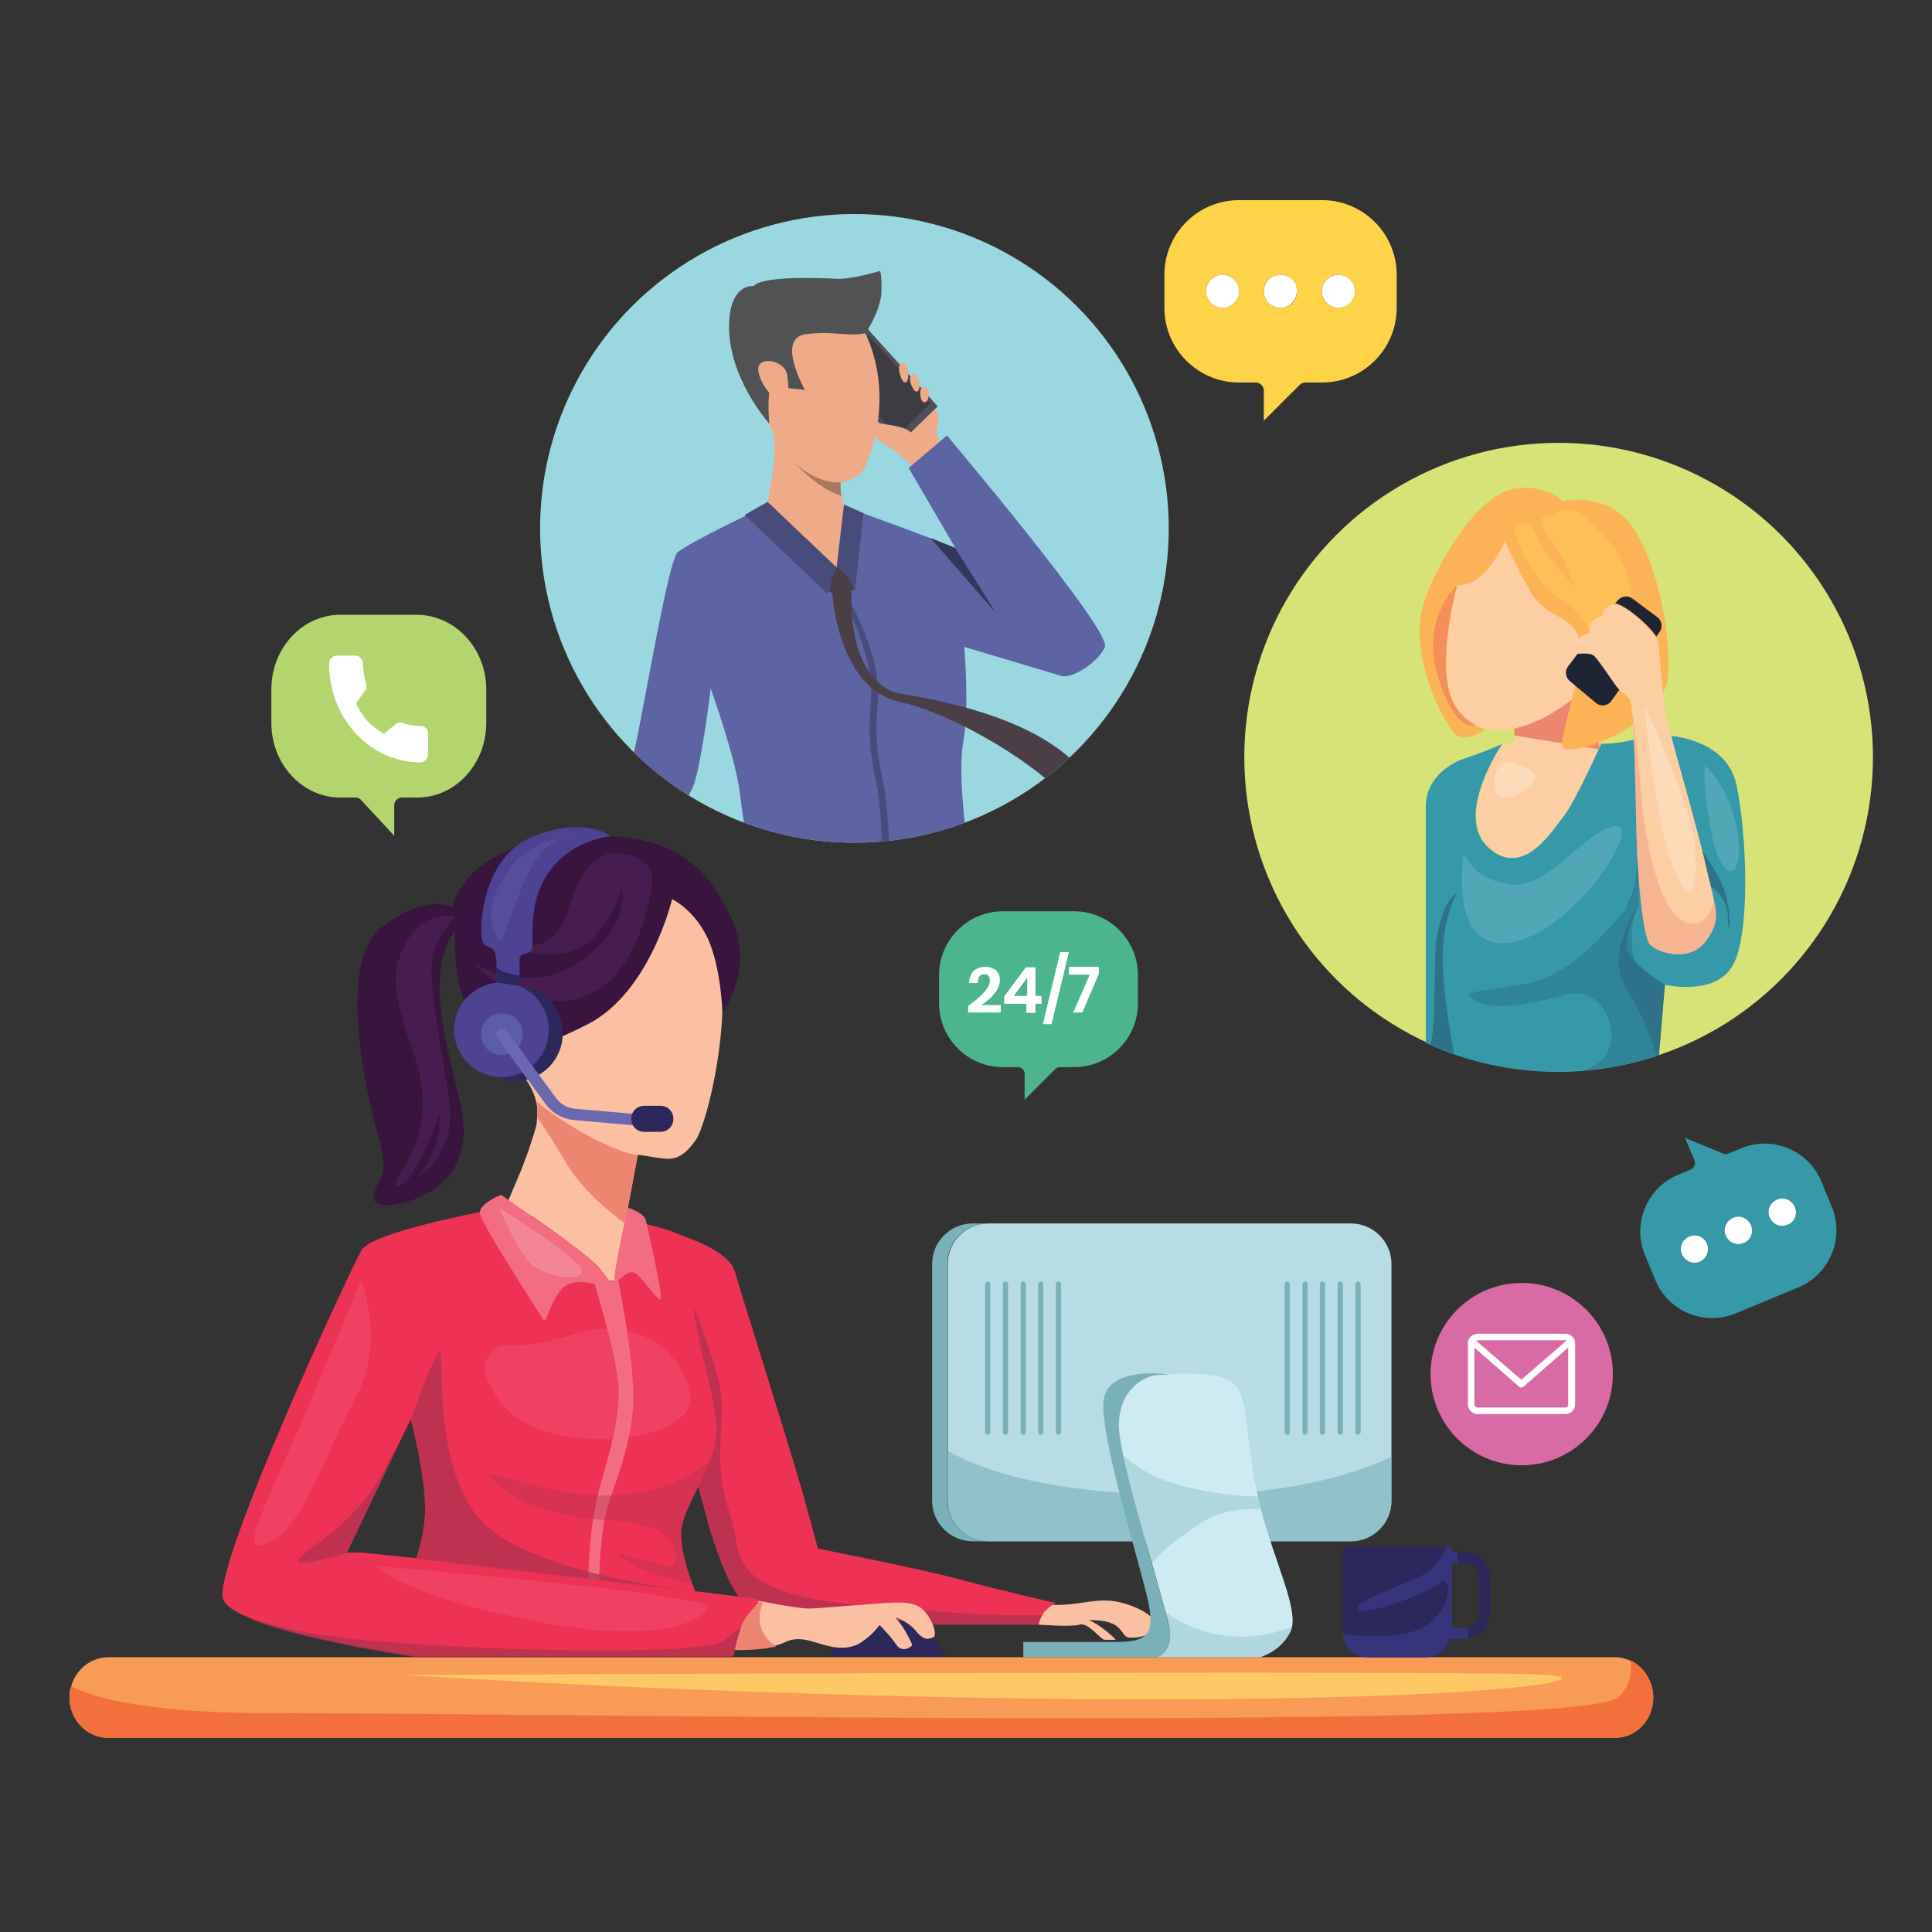 <svg xmlns="http://www.w3.org/2000/svg" xmlns:xlink="http://www.w3.org/1999/xlink" width="445" height="445" xmlns:v="https://vecta.io/nano"><rect width="100%" height="100%" fill="#333333" stroke="none"/><style><![CDATA[.AB{enable-background:new}.AC{fill:#fff}.AD{fill:#ab324f}.AE{fill:#2c285b}.AF{fill:#f26d7f}.AG{fill:#ed8671}.AH{fill:#efaa87}.AI{opacity:.71}.AJ{fill:#fbbfa1}.AK{fill:#78b1ba}]]></style><circle cx="359" cy="174.4" r="72.4" fill="#d8e377"/><path d="M399.1 222.4c-4.1 7.2-15.7 4.4-15.7 4.4l-.5 5.8-.9 10.5c-7.2 2.4-15 3.8-23.1 3.8-10.9 0-21.3-2.4-30.5-6.7v-54.7c.2-6.4 5.6-9.8 9.5-11 3.7-1.2 7.8-3 8.1-3.1 0 .1-.1.2-.3.4-1.7 2.7-10.1 16.6-3 23.3 7.9 7.5 14.7-3.9 17.2-7 2.5-3 8.5-16.3 8.7-16.8h0s4.6.2 9.1-1.4c4.5-1.5 19.9-.6 22.3 11 2.4 11.7 3.2 34.3-.9 41.5z" fill="#3599aa"/><g fill="#2d7288"><path d="M387 188.9s8.6 10.9 10.3 16.6.9 9.7.7 7.5c-.1-2.2.8-5.7-5.3-9.9-6.1-4.1-5.7-14.2-5.7-14.2z"/><path d="M383 232.6l-.9 10.5c-5.5 1.8-11.2 3-17.2 3.5 2.1-.9 3.9-2 4.8-3.3 4-5.6-.7-16.5-9-14.2s-17.5 3.8-20.9 1.4c-3.4-2.3-1.3-1.7 11.5-3.9 12.8-2.1 22.9-17.9 22.9-16.6 0 0 .3-1.3 1.8-4.5 1.3-2.9 1.4-14.7 1.4-17.6v20.5s-4 7.5.8 17.8c1.1 2.6 2.8 4.6 4.8 6.4z" opacity=".52" class="AB"/></g><path d="M368.4 171.2c.2.1.4.1.4.1h0c-.2.5-6.2 13.8-8.7 16.8-2.5 3.1-9.3 14.5-17.2 7-7.1-6.8 1.2-20.6 3-23.3 1.8-.9 3-.7 3-.7v-3.3s-3.1.9-6.6 0h0c-2.6-.7-5.3-2.2-7.3-5.8-4.1-7.5-.2-23.6.7-27.3.1-.5.2-.8.2-.8s2.5-6 6-9.9 10.5-8.5 22.3 2.5c7.6 7.1 6 19.9 3.8 29.2-1.2 5.2-2.6 9.3-2.7 10.7-.2 2.9 1.9 4.2 2.9 4.6 0 .1.1.1.2.2z" fill="#fdcea2"/><path d="M368.4 172.6h0l-19.6-3.2v-1.6s4.4-.7 10.2-4.5 8.9-7.6 8.9-7.6c-1.2 5.2-2.6 9.3-2.7 10.7-.2 2.9 1.9 4.2 2.9 4.6.1 0 .2.1.2.1l.1 1.5z" class="AG"/><path d="M384.2 155.6c-.5 7.1-9.2 12.9-16.1 15.5-4.5 1.7-8.2 2.1-8.3.6-.2-3.7 5.6-19.1 3.8-24.8s-7.4-4-11.3-11-5.6-11.2-5.6-11.2-1.9 4.3-5 7.4-6.1 2.7-6.1 2.7c-1 3.7-4.8 19.8-.7 27.3 1.4 2.5 3.1 4 5 5 .8.4 1.6.7 2.3.9-.3.2-4 2.7-6.4 1.5-2.5-1.2-12.6-19.4-7.3-32.3 5.2-13 13.9-24.2 21.1-24.8s10.3 3.1 10.3 3.1 8.9-2.3 14.9 4.4c5.9 6.5 10.2 23.9 9.4 35.7z" fill="#fcb355"/><path d="M348.8 121.9s2.6 11.3 11.9 17.1 6.2 17.8 6.2 17.8 9-.1 9.4-10.2c.4-10.2-1.4-17.3-6.6-22.9s-7.7-7.5-10.7-5.8-4.8 0-3.4 3.9c1.5 3.9 3.3 3.5 5.1 8.3l1.8 4.8s-5.6-5.8-7.7-9.9-2.4-4.6-3.4-4.6-2.6 1.5-2.6 1.5z" opacity=".54" fill="#ffca57" class="AB"/><path d="M383.5 226.8l-1.4 16.3c-.2.1-.4.1-.6.2-.8-3-2.9-9.3-6.9-15.5-5.3-8.3 3-19.6 3.4-20.3-.3.5-4.9 8.4-2.7 12.2 2.4 3.8 8.2 7.1 8.2 7.1zm-51.1-2.7c.4 6.3 1.5 13.3 2.5 18.6-1.8-.6-3.6-1.4-5.4-2.1.4-1.8.7-4 .8-6.8.4-18 0-15.7 1.4-21.3 1.3-5.4 3.8-6.8 4-7-.3.4-4.1 6.9-3.3 18.6z" fill="#2d7288"/><path d="M372.5 158c.2.3.4.5.6.7l-2 2.8c-.8 1.1-2.4 1.3-3.4.5l-6.2-5.2c-.9-.8-1.1-2.2-.4-3.2l2.4-3.2c1.1-.1 2.9-.2 3.6.4 1.3 1 4.2 5.5 5.4 7.2zm9.8-12.5l-.8 1.1c-1.9-2.9-7.5-7.5-9.5-7.6l.1-.1.6-.7c.8-.9 2.2-1.1 3.2-.4l5.9 4.4c1 .8 1.2 2.2.5 3.3z" fill="#1e2433"/><path d="M392.9 216.8c-4 5.3-11.9 2.4-13.1.4s-2.6-13.1-2.9-26c-.2-10.5-.5-22.7-1-27.6h0c-.1-1.1-.2-1.8-.3-2.1h0c-.5-1.1-1.5-1.5-2.6-2.6-.2-.2-.4-.5-.6-.7-1.3-1.7-4.2-6.2-5.3-7.2-.8-.6-2.5-.5-3.6-.4l-1.1.2s-.9-2.5 1.1-3.8c2-1.2 2.7-1.2 2.7-1.2s-.4-2.1.8-3 1.9-.7 1.9-.7.6-3 3-2.9c2.1.1 7.7 4.7 9.5 7.6.4.6.6 1.1.6 1.5.2 2.5 1.1 11.9 1.5 15.2s7.1 25.7 9.3 35.4c.8 3.6 1.6 6.4 2 8.6.9 3.5.6 5.9-1.9 9.3z" fill="#fdcea2"/><path d="M392.9 216.8c-4 5.3-11.9 2.4-13.1.4s-2.6-13.1-2.9-26c-.2-10.5-.5-22.7-1-27.6.5 3.8 1.6 11.8 2.1 19.2.8 10.2 4 27.2 10.1 29.6 4.3 1.7 6.1-2.5 6.8-5.1.8 3.7.5 6.1-2 9.5z" opacity=".36" class="AB AG"/><path d="M378.8 162.6s2.5 27.9 6.9 37.9c4.4 10.1 5.4 2.7 4.6-6.4s-11.5-31.5-11.5-31.5zm-31.3 12.9s7 1.7 6 3.9-7.9 7.4-9.1 2.1c-1.2-5.2 3.1-6 3.1-6z" opacity=".25" class="AC AB"/><path d="M339.8 167c-.3.1-4.7 1.7-8.6-11.2-4.1-13.3 4.4-21 4.4-21-1 3.7-4.8 19.8-.7 27.3 1.3 2.4 3.1 3.9 4.9 4.9z" fill="#f68e59"/><path d="M337.2 196.4s-3.9 22.8 10.6 20.7 30.9-27.5 24.2-26.8-15.3 14.7-24.2 13.4c-8.9-1.2-10.6-7.3-10.6-7.3zm55.5-20.1s-.7 4.6 1.6 16c2.3 11.3 7.4 10.9 6 0-1.5-10.9-7.6-16-7.6-16z" opacity=".14" class="AC AB"/><circle cx="196.8" cy="121.7" r="72.4" fill="#9ad8e1"/><defs><circle id="A" cx="196.8" cy="121.7" r="72.4"/><path id="B" d="M296.5 330.5a.65.65 0 0 1-.6-.6v-34.1a.65.65 0 0 1 .6-.6.65.65 0 0 1 .6.6v34.1a.65.65 0 0 1-.6.6z"/><path id="C" d="M300.6 330.5a.65.65 0 0 1-.6-.6v-34.1a.65.65 0 0 1 .6-.6.65.65 0 0 1 .6.6v34.1c-.1.3-.3.6-.6.6z"/><path id="D" d="M304.6 330.5a.65.65 0 0 1-.6-.6v-34.1a.65.65 0 0 1 .6-.6.65.65 0 0 1 .6.6v34.1c0 .3-.2.6-.6.6z"/></defs><clipPath id="E"><use xlink:href="#A"/></clipPath><g clip-path="url(#E)"><path d="M207.4 102L189 84.7l10.5-9.3L216 93.6z" fill="#524e58"/><path d="M206.9 100.2L191 85.3l9-8.1 14.3 15.7z" fill="#3e3c43"/><g class="AH"><path d="M217.8 102.3s-2.8-.7-1.9-4c.8-3.3-.5-4.1-.5-4.1l-9.6 9.3s4.7 4.5 6.1 4.7c1.4.3 7.3-4.1 5.9-5.9z"/><path d="M205.7 103.6l-6.4-4.3-4.2-4.5c-1.1-1.5 3.2-1.1 4.4.4s2.4 2 3.2 2.3c.9.3 6.1.6 7.1 2.2 1.1 1.5-4.1 3.9-4.1 3.9zm7.9-11.3s-.7.9-1.3-.1c-.6-1.1-.5-3.5.9-2.9 1.4.5.4 3 .4 3zm-1.8-3.3s-.2 1.8-1.1 1-1.8-3.8-.2-3.8c1.4.1 1.3 2.8 1.3 2.8zm-2.6-2.6s0 2.2-1 1.6c-.8-.5-1.9-4.4-.3-4.3 1.5 0 1.3 2.7 1.3 2.7zm-82.3 126.9s-3.4 2.4-5.5 2-4.9-.1-5.8.1c-1.2.2-5.3-.4-4.9 1 .5 1.5 6.8 1.4 8.1 1.6 1.4.2-2.8 3.8-3 5.1-.1 1.3 7.6 8.2 10.1 5.3 2.5-2.8 3-7.6 3.6-8s1.9-2 1.9-2l-4.5-5.1z"/><path d="M116.3 222.2s-7.1 9.2-6.9 10.2c.1 1 .7 1.4 1.4.6s7.1-8.6 7.1-8.6-6.2 12.4-6.3 13.2c-.1.5 1.1 1.3 1.5.9s7.4-12.3 7.4-12.3-5.8 11.6-5.6 12.3c.1.7 1.4 1.2 1.8.4.5-.8 6.6-11.2 6.6-11.2s-3.6 8.7-3.1 9.4c.3.4 1.3 1.1 2.1-1.2.9-2.3 3.5-7.4 3.5-7.4l-9.5-6.3z"/></g><path d="M121.8 214.4s7.1 5.6 9.9 4.9c2.3-.6 18.7-22.7 25.4-33.5 1.4-2.2 2.3-4 2.7-5 1.9-5.6 3.9-22.2 3.9-22.2s6 16.7 6.8 24.7c.4 3.6 1.2 8.5 2 12.8 7.8 3.6 16.4 5.6 25.5 5.6 8.9 0 17.4-1.9 25-5.4-.9-7.2-2.3-18.9-1.1-25.6 1.4-8 .2-21.7.2-21.7l22.4 6.7c2.3.7 8.4-3 10-6.7s-36.4-48.7-36.4-48.7l-8.8 7.5 10.8 18.5c-1.2-.8-25.2-9.5-25.2-9.5l-18.3-.1c-1.3.2-18.1 8.4-20.5 10.5-2.2 1.8-7.8 36.2-9.9 45.2-.2 1-.4 1.7-.6 2-1.4 2.7-23.8 40-23.8 40z" fill="#5d64a2"/><path d="M176.5 116.6c.5 2.1 16.2 14.1 16.2 14.1s3.6-13.4 2.1-14c-.6-.2-.9-1.3-1-2.5-.2-1.1-.2-2.4-.2-3.2v-.8s-2.1-1.9-4.8-4.1c-4.7-3.9-11-8.9-10.9-6.8 0 .1 0 .3.1.4 1.5 4.8-1.5 16.9-1.5 16.9z" class="AH"/><g fill="#474c7b"><path d="M194.4 116.2l4.5 2-2 18-4.2-5.5z"/><path d="M176.8 115.6l15.9 15.1-2.1 6.1-19.1-18.2zm23.8 45.8c-.6 7-.4 11.4 1.3 19.3 1.1 5.1 1.2 13.5 1.3 16.7 0 1.6.1 3 .1 4.2.6 0 1.1-.1 1.7-.2 0-1.1-.1-2.4-.1-3.9-.1-3.3-.4-12.2-1.5-17.5-1.7-7.9-1.8-11.6-1.2-18.4 1-11.4-7.8-25.5-7.9-25.7l-1.1.3c0 .1 8.4 13.9 7.4 25.2z"/></g><path d="M191.7 136.6s1.2 21.8 15.3 25 32.9 15.4 38.4 22.2l6.7 8.9v-9.9s-2.8-16.3-44.5-23c0 0-12-.7-11.5-23.6-.1 0-4.5-.5-4.4.4z" fill="#4b3f47"/><path d="M180.9 104.3h0s.7.9 1.8 2c2.3 2.5 6.6 6.5 11.1 7.9-.2-1.1-.2-2.4-.2-3.2.5 0 .9-.1 1.3-.3-1.4-2-3.3-4.1-3.3-4.1l-2.8-.6-7.9-1.7z" fill="#a87861"/><path d="M178 99.3l2.9 5.1h0c.2.5.9 1.2 1.8 2 2.4 2.2 6.9 5.1 11 4.7.5 0 .9-.1 1.3-.3 1.6-.5 3.5-1.4 4.4-3.6 7.2-17.3-.1-30.4-.1-30.4s-23.8-4.7-26.8 2.6c-2.1 5 2.3 14.1 5.5 19.9z" class="AH"/><path d="M199.4 76.7s3.3-4.9 3.6-9.1c.2-4.1-.3-5.2-.3-5.2s-6.8 2.1-10.3 1.8c-3.5-.2-17-.7-18.8 1.7 0 0-4.9-.7-5.6 7.4-1.1 12.9 9.2 24.3 9.2 24.3s-.8-8.2.9-9.4 3.5 1.2 3.5 1.2l3.8.4s-6.7-11.8.1-12.8c6.8-.9 10 .7 13.9-.3z" fill="#515254"/><path d="M181.3 86.3c-.6-3.6-7.4-4.5-6.6-.7.7 3.8 4.3 7.2 5.8 7 1.4-.3 1.2-3.6.8-6.3z" class="AH"/><path d="M196.6 135.8s-2.7 2.3-5.7.4c0 0 1.2-5.3 1.9-5.5.6-.2 4.1 4.1 3.8 5.1z" fill="#4b3f47"/><path d="M214.3 123.9l15.1 17.3-9.4-15z" fill="#33385a"/></g><path d="M304.5 46.1h-19.1c-9.5 0-17.2 7.7-17.2 17.2v7.6c0 9.5 7.7 17.2 17.2 17.2h3.8c1.1 0 1.9.9 1.9 1.9v6.9l8.2-8.2c.4-.4.8-.6 1.4-.6h3.8c9.5 0 17.2-7.7 17.2-17.2v-7.6c0-9.5-7.7-17.2-17.2-17.2zm-22.9 24.8a3.8 3.8 0 0 1 0-7.6 3.8 3.8 0 0 1 0 7.6zm13.3 0a3.8 3.8 0 0 1 0-7.6 3.8 3.8 0 0 1 3.8 3.8c.1 2.1-1.6 3.8-3.8 3.8zm13.4 0a3.8 3.8 0 0 1 0-7.6 3.8 3.8 0 1 1 0 7.6z" fill="#ffd348"/><path d="M294.9 63.3a3.8 3.8 0 1 0 3.8 3.8c.1-2.1-1.6-3.8-3.8-3.8zm13.4 0a3.8 3.8 0 0 0 0 7.6 3.8 3.8 0 1 0 0-7.6zm-26.7 0a3.8 3.8 0 0 0 0 7.6 3.8 3.8 0 0 0 0-7.6z" class="AC"/><path d="M262.1 224.6v6.5c0 8.1-6.6 14.7-14.7 14.7h-3.3c-.4 0-.8.2-1.1.5l-7 7v-5.9a1.58 1.58 0 0 0-1.6-1.6H231c-8.1 0-14.7-6.6-14.7-14.7v-6.5c0-8.1 6.6-14.7 14.7-14.7h16.4c8.1 0 14.7 6.6 14.7 14.7z" fill="#4cb58d"/><path d="M228 225.9c0-.5-.1-.8-.3-1.1s-.6-.4-1-.4c-1 0-1.5.7-1.5 2h-2c.1-1.2.4-2.2 1.1-2.8s1.6-.9 2.6-.9c1.1 0 1.9.3 2.5.8.6.6.9 1.3.9 2.2a4.56 4.56 0 0 1-.6 2.2c-.4.7-1 1.4-1.6 2-.7.6-1.3 1.1-2.1 1.6h4.5v1.7H223v-1.5c3.3-2.4 5-4.3 5-5.8zm3.3 5.3v-1.7l5-6.7h2.2v6.6h1.4v1.8h-1.4v2.1h-2.1v-2.1h-5.1 0zm5.3-6l-3.1 4.2h3.1v-4.2zm9.6-5.9l-4 16.6h-2l4-16.6h2zm6.9 5l-3.8 8.9h-2.1l3.8-8.7h-4.8v-1.8h6.9v1.6h0z" class="AC"/><path d="M112 158.8v7.7c0 9.5-7.1 17.2-15.9 17.2h-3.5c-1 0-1.8.8-1.8 1.9v6.9l-7.6-8.2c-.3-.4-.8-.6-1.3-.6h-3.5c-8.8 0-15.9-7.7-15.9-17.2v-7.7c0-9.5 7.1-17.2 15.9-17.2h17.7c8.8.1 15.9 7.8 15.9 17.2z" fill="#b2d56d"/><path d="M96.9 167.2c-1.4 0-2.8-.2-4.1-.7-.6-.2-1.4-.1-1.8.4l-2.6 2.1c-3-1.7-4.9-3.8-6.4-7l1.9-2.7c.5-.5.6-1.3.4-2-.4-1.4-.7-2.9-.7-4.4 0-1.1-.8-1.9-1.8-1.9h-4.2c-1 0-1.8.9-1.8 1.9 0 12.5 9.4 22.7 21 22.7 1 0 1.8-.9 1.8-1.9v-4.5c.1-1.2-.7-2-1.7-2z" class="AC"/><path d="M421.9 277.9l-2.4-5.8c-3-7.2-11.3-10.6-18.5-7.6l-2.9 1.2c-.4.2-.8.2-1.2 0l-8.8-3.6 2.2 5.2c.3.8 0 1.7-.9 2.1l-2.9 1.2c-7.2 3-10.6 11.3-7.6 18.5l2.4 5.8c3 7.2 11.3 10.6 18.5 7.6l14.5-6c7.2-3.1 10.6-11.4 7.6-18.6zm-28.7 8.6c.7 1.6-.1 3.4-1.7 4.1s-3.4-.1-4.1-1.7.1-3.4 1.7-4.1 3.4.1 4.1 1.7zm10.1-4.3c.7 1.6-.1 3.4-1.7 4.1s-3.4-.1-4.1-1.7.1-3.4 1.7-4.1c1.6-.6 3.4.1 4.1 1.7zm10.1-4.2c.7 1.6-.1 3.4-1.7 4.1s-3.4-.1-4.1-1.7.1-3.4 1.7-4.1c1.6-.6 3.5.1 4.1 1.7z" fill="#3599aa"/><path d="M403.3 282.2c-.7-1.6-2.5-2.4-4.1-1.7s-2.4 2.5-1.7 4.1 2.5 2.4 4.1 1.7c1.6-.6 2.4-2.5 1.7-4.1zm10.1-4.2c-.7-1.6-2.5-2.4-4.1-1.7s-2.4 2.5-1.7 4.1 2.5 2.4 4.1 1.7c1.7-.6 2.4-2.5 1.7-4.1zm-20.2 8.5c-.7-1.6-2.5-2.4-4.1-1.7s-2.4 2.5-1.7 4.1 2.5 2.4 4.1 1.7 2.3-2.5 1.7-4.1z" class="AC"/><circle cx="350.5" cy="316.5" r="21" fill="#d86aa6"/><path d="M360.5 307.2h-20.1a2.26 2.26 0 0 0-2.3 2.3v13.9a2.26 2.26 0 0 0 2.3 2.3h20.1a2.26 2.26 0 0 0 2.3-2.3v-13.9a2.26 2.26 0 0 0-2.3-2.3zm0 1.5c.1 0 .2 0 .3.1l-10.4 9-10.4-9c.1 0 .2-.1.3-.1h20.2zm0 15.5h-20.1c-.4 0-.8-.3-.8-.8v-13l10.3 9c.1.1.3.2.5.2s.4-.1.5-.2l10.3-9v13c.1.5-.2.8-.7.8z" class="AC"/><path d="M380.8 391c0 2.6-1 4.9-2.6 6.6s-3.9 2.7-6.4 2.7H25c-5 0-9-4.2-9-9.3 0-.9.1-1.8.4-2.6.4-1.5 1.2-2.9 2.3-4 1.6-1.7 3.9-2.7 6.4-2.7h346.8c1.3 0 2.5.3 3.6.8 3.1 1.4 5.3 4.7 5.3 8.5z" fill="#f89b57"/><path d="M380.8 391c0 2.6-1 4.9-2.6 6.6s-3.9 2.7-6.4 2.7H25c-5 0-9-4.2-9-9.3 0-.9.1-1.8.4-2.6 6.8 3.4 20.3 6.2 46.5 6.2 68.2 0 301.7 4.3 309.9-3.7 2.6-2.5 3.2-5.5 2.7-8.5 3.1 1.5 5.3 4.8 5.3 8.6z" fill="#f36f3b"/><path d="M93.3 385.8s81.9 5.4 166.4 5.6 109.3-4.5 97.2-5.6c-12.2-1.2-263.6 0-263.6 0z" fill="#fec865"/><path d="M239.2 374.2s7.6.6 9.5 0 4.9 3.5 5.7 3.5h2.6s-.8-1-3.1-2.7-3.2-1.8-3.2-1.8 4.1-.3 6.3 1.2c2.2 1.6 1.5 2.8 3.6 2.8 2 .1 5.4-.8 5.6-2.8s-4.6-4.8-9.6-5.6-10.6 1.8-16.8.5c-6.4-1.3-.6 4.9-.6 4.9z" class="AJ"/><path d="M243.1 369.2s-2.3 1.4-3 2.7-.9 2.3-.9 2.3h-27.1s-21.9-1.3-33.4-3c-3.1-.5-5.4-.9-6.4-1.4-.7-.4-1.4-1.1-2.1-2-3.6-4.8-6.8-15.6-7.6-18.9l-3-11.1-2.1-36.4-1-17s11.2 3.4 12.7 8.3c1.4 4.9 14.2 45.4 16.2 53l3 11s23.5 4.6 32.7 7.1c9.1 2.5 22 5.4 22 5.4z" fill="#ed3254"/><path d="M240.1 371.9c-.7 1.3-.9 2.3-.9 2.3h-27.1s-21.9-1.3-33.4-3l-8.5-3.4c-3.6-4.8-6.8-15.6-7.6-18.9l-3-11.1-2.1-36.4c.9-1.4 1.5-2.1 1.5-2.1s6.8 15.5 7.2 23.4c.3 7.9-1.7 15.7 1.8 25.6s-2.3 18.6 31.8 21.6 40.3 2 40.3 2z" class="AB AD AI"/><path d="M191.2 381.7s2-6.2 8.1-7.5 10.1-1.8 13.8 1.5 4.6 5.9 4.6 5.9h-26.5v.1z" class="AE"/><path d="M215 377.1c-.9.3-2 1.1-4-1.4-2-2.4-4.8-3.2-4.8-3.2s1.7 2 2.3 3.2c.7 1.2 1.6 2.9 1.6 3.2s-2.2 2-3.6 0c-1.3-2-3.9-4.6-3.9-4.6s-1.7 2.3-3.7 3.6c-1 .8-2.8 1.8-5.8 1.6-4.8-.4-8.2-3.3-12.4-1.2-.6.3-1.3.5-2 .7-4.6 1.2-11.5.8-11.5.8s.5-.4 1.2-.9c-1.2-.1-2-.2-2-.2l8.2-10s.4.1 1.1.2c2.6.5 8.9 1.7 11 1.6 2.7-.1 7.2-.6 12.3-.9s10.8-1.3 13.3.9c2.7 2.4 3.6 6.3 2.7 6.6z" class="AJ"/><path d="M178.8 379.2c-4.6 1.2-11.5.8-11.5.8s.5-.4 1.2-.9c-1.2-.1-2-.2-2-.2l8.2-10s.4.1 1.1.2c-.7 1.4-1.2 3.2-.6 5.4.6 2.3 2.1 3.8 3.6 4.7z" class="AG"/><path d="M160.3 262.5c-1.6 2.3-3.5 4.5-6.6 4.4-2.3-.1-4.5-.7-6.8-.9l-2.3 12.3-.2 2.9-.3 5.8-1.1 18.2-25.8-16.4-.5-11.4 2.8-6.6h0a106.05 106.05 0 0 0 3.7-10.4c.3-1 .5-1.9.5-2.8.1-1.4.1-2.6-.2-3.8-.9-4-3.8-7.3-7.9-12-6-7-8.7-16.4-5.4-28.6 3.2-12.2 37.7-21.9 49.9-7.2 12.4 14.6 3.4 51.8.2 56.5z" class="AJ"/><path d="M154.8 207.1s-5 21.4-19.4 28.8c-14.5 7.4-18.3 6.5-25 0s-5.6-21.4-5.6-21.4-5.8 5.5-2.6 22.5c3.1 16.9 6.7 21.8 3.1 30.7-3.6 9-20.5 12.7-19.2 7.5s3.8-3.4.9-13.9-9.4-39.7.9-47.7 16.3-4.7 16.3-4.7 2.4-14 26.3-16.1c23.9-2 31.7 6 37.7 18.1 6 12-1.8 22.3-1.8 22.3s-.3-10.4-3.4-17.1c-3.2-6.7-8.2-9-8.2-9z" fill="#39143f"/><path d="M150.3 202.4s-2.1 23.1-16.3 27.3-24.7-7.7-24.7-7.7 12.8 7.9 24.7-.8 9.2-16.7 9.2-16.7-3.7 13.7-13.6 15.1c-9.9 1.3-18.8-4-18.8-4s16 8.4 20.1-5.9c4-14.2 10.2-13.9 14.6-12.7s4.8 5.4 4.8 5.4z" fill="#491c51"/><path d="M146.9 266l-2.3 12.3-.2 2.9-.6.5s-9.3-6.6-13.5-14c-1.9-3.3-4.3-7.1-6.5-10.2.1-1.4.1-2.6-.2-3.8.3.3 5.6 4.7 13.2 8.6 8 4 10.1 3.7 10.1 3.7z" class="AG"/><path d="M174.4 368.3c-.4-.1-6-.8-14.3-1.8-.2-.6-.5-1.2-.7-1.8-1.7-4.7-3.2-10.4-2.2-13.8 1.3-4.8 4.5-9.5 6.4-14.7.7-1.8 1.2-3.7 1.4-5.7.8-7.7-7.9-30.4-4.7-35.5 3.2-5 4.4-6.7-1.3-9.5-4.7-2.4-8.8-3.2-10-3.5-.2 0-.4-.1-.4-.1l-4.7-.3c-1 4.7-2.7 12.6-2.2 13.3h0l-1.4.1c-.5-.7-1.2-1.6-2.2-2.9-1.7-2.1-9.5-7.8-15.5-12l-12.1-.9s-24.8 4.7-27.2 8.7-34.6 73.4-31.9 80.5c.5 1.4 2.6 2.8 5.5 4 12 5.2 38.9 9.1 38.9 9.1h73.1s.8-3.9 1.8-6.8c0-.1.1-.2.1-.3.9-2.7 5.1-5.7 3.6-6.1zm-76.5-19.8c-.1 3.4-1 7.2-2 10.4l-12.7-1.3h-3.3l11.6-24.3 3.1-6.4s3.6 13.1 3.3 21.6z" fill="#ed3254"/><g class="AF"><path d="M152.2 299.2c-.5.8-3.6-4.2-5.7-5.8-1.6-1.2-3.2.9-4.1 1.5-.3.2-.6.3-.7.1h0c-.5-.7 1.2-8.6 2.2-13.3.5-2 .8-3.5.8-3.5s3.7 1.1 4.1 3c0 .2.1.5.2.8.8 3.8 3.7 16.5 3.2 17.2z"/><path d="M145.8 324.7c-.8 9.2-4 16.4-5.8 22.1s-2 17.1-2 17.1l-1.1-.1-1.4-.2s0-11.6 2.7-21.2 4.2-14.8 4.3-21.5c.2-6.1-4.6-22.1-5.5-25-.1-.3-.1-.5-.1-.5l3.4-.3 1.4-.1.7-.1s4.2 20.6 3.4 29.8z"/></g><path d="M157 366.2L95.9 359c1-3.3 1.9-7 2-10.4.2-8.5-3.3-21.6-3.3-21.6s4.9-13.9 6.5-15.5-2 25.4 9.4 38.4c9.3 10.6 37.1 15 46.5 16.3z" class="AB AD AI"/><path d="M86.6 360.7s78 6.5 76.5 9.6c-1.6 3.1-12 8.9-41.9 2.7-30-6.2-34.6-12.3-34.6-12.3z" opacity=".28" class="AB AF"/><path d="M91.5 333.4l-11.6 24.3s-13 4-11 1.3c2-2.6 13.3-7.8 20.1-21.4 1-2.3 1.9-3.6 2.5-4.2z" class="AB AD AI"/><path d="M83.2 294.9s5.6 14.1-1.1 26.6-12.5 30.3-19.8 33.7c-7.4 3.3-3.1-4.3 7.4-28.2l13.5-32.1z" opacity=".28" class="AB AF"/><path d="M170.6 374.9c-1 2.9-1.8 6.8-1.8 6.8H95.7s-26.9-3.9-38.9-9.1c7.2 2.2 16.7 4.3 28.6 5.3 31 2.7 77.5 3.3 81.4 0 1.5-1.2 2.6-2.3 3.8-3z" class="AB AD AI"/><path d="M140.6 296.9c-.4 0-1.9-.6-3.6-1.1-2.5-.7-5.6-1-7.6 1.1-3.3 3.7-3.3 8.7-4.5 6.7s-14.3-22.1-14.4-24.2c-.1-2.2 4.9-4.2 4.9-4.2l7.2 5c6 4.2 13.8 9.9 15.5 12 1 1.2 1.7 2.2 2.2 2.9.9 1.3.9 1.8.3 1.8z" class="AF"/><path d="M115 278.2s3.3 8.1 6.5 12.1 13.7 5.4 12.4 2c-1.4-3.2-18.9-14.1-18.9-14.1z" opacity=".51" fill="#f69eaf" class="AB"/><path d="M159.5 364.7c-6-.9-12.8-3.2-16.2-5.8-4.5-3.4 10.2 3 11.7 1.8s2.3-9.8-14.3-10.5-25.1-6.7-27.7-9.9c-2.5-3.2 15.9 6.4 32.9 3.7 9.2-1.4 14.7-5 17.8-7.9-1.9 5.3-5 9.9-6.4 14.7-1 3.5.5 9.2 2.2 13.9z" opacity=".35" class="AB AD"/><path d="M117.3 309.8c-3.8-.2-6.6 3.6-5.3 7.2 1.7 4.7 5.3 10 12.8 12.4 15.4 5 35.2.5 34.2-7.9s-10.7-19.4-27.4-14c-6.5 2-11.1 2.5-14.3 2.3z" opacity=".28" class="AB AF"/><circle cx="118.7" cy="238.1" r="10.9" class="AE"/><circle cx="115.5" cy="237.2" r="10.9" fill="#4e4293"/><path d="M120.4 238.2c0 2.6-2.1 4.8-4.8 4.8s-4.8-2.1-4.8-4.8c0-2.6 2.1-4.8 4.8-4.8s4.8 2.1 4.8 4.8z" fill="#5c5da9"/><path d="M148.5 259.4h-.1l-16-1.4a9.29 9.29 0 0 1-6.8-3.8L114.5 239c-.4-.6-.3-1.4.3-1.9s1.4-.3 1.9.3l11.2 15.3c1.1 1.6 2.9 2.6 4.8 2.7l16 1.4c.7.1 1.3.7 1.2 1.4s-.7 1.2-1.4 1.2z" fill="#6a69b0"/><path d="M152.1 260.7h-3.7c-1.7 0-3-1.3-3-3h0c0-1.7 1.3-3 3-3h3.7c1.7 0 3 1.3 3 3h0c0 1.7-1.3 3-3 3z" class="AE"/><path d="M140.8 192.6s-9 .6-14.4 8.3c-5.4 7.6-3.1 17-4 18s-2.6.5-2.7 1.9c-.1.7 0 2.4 0 3.9 0 1.3.1 2.5.1 2.5l-5.5-.8s.1-1.6.1-3.4-.2-3.7-.8-4.3c-1.2-1.1-2.5-.3-2.7-3.2-.3-2.9.3-18.3 12.1-22.9 11.7-4.7 17.8 0 17.8 0z" fill="#4e4293"/><path d="M92.4 269.7s8.7-10.6 3-26.7-5.2-20.3-1.3-26.8c3.8-6.5 10.9-5.5 10.5-4.7s-1.9 1.2-4.5 6.9c-2.5 5.7 2.3 25.5 3.5 36.4s-7.6 16.8-5.7 14.9c1.9-1.8-1.9 1.8-1.9 1.8s4.8-6.3 5.1-10.8l.3-4.5s-5 14-8.5 16.4-.5-2.9-.5-2.9z" fill="#491c51"/><path d="M114.3 226.3l.1-3.4c.4.3.7.5 1.1.7 1.3.6 2.7.9 4.2 1l.1 2.5-5.5-.8z" class="AE"/><path d="M132.9 192.5s-6.5-1.5-11.5 9.2-5.6 17.7-7.1 13.9-2.4-7.6 2.8-15.2c5.1-7.6 15.8-7.9 15.8-7.9z" opacity=".31" fill="#6a69b0" class="AB"/><path d="M320.5 291.1v54.6c0 5.1-4.2 9.3-9.3 9.3h-83.6c-5.1 0-9.3-4.2-9.3-9.3v-54.6c0-5.1 4.2-9.3 9.3-9.3h83.6c5.1 0 9.3 4.2 9.3 9.3z" fill="#b6dce5"/><g class="AK"><path d="M227.5 355H224c-5.1 0-9.3-4.2-9.3-9.3v-54.6c0-5.1 4.2-9.3 9.3-9.3h3.5c-5.1 0-9.3 4.2-9.3 9.3v54.6c.1 5.1 4.2 9.3 9.3 9.3z"/><use xlink:href="#B"/><use xlink:href="#C"/><use xlink:href="#D"/><use xlink:href="#B" x="12.2"/><use xlink:href="#C" x="12.2"/><use xlink:href="#D" x="-77.1"/><use xlink:href="#B" x="-64.9"/><use xlink:href="#B" x="-60.8"/><use xlink:href="#D" x="-64.9"/><use xlink:href="#B" x="-52.7"/><path d="M320.5 335.6v10.1c0 5.1-4.2 9.3-9.3 9.3h-83.6c-5.1 0-9.3-4.2-9.3-9.3v-11.5c10 5.6 26.8 10.1 54.9 10.1 20.8 0 36.1-3.6 47.3-8.7z" opacity=".62" class="AB"/></g><path d="M297.6 374.7c-.1.5-.2.9-.4 1.2-2.3 4.6-7 5.8-7 5.8h-23.8s4.1-1.2 2.9-7c-.1-.7-.4-1.9-.8-3.3l-3.2-11.4c-2.4-8.3-5.2-18.1-6.6-25-.6-2.9-1-5.2-1-6.8 0-8.1 5.8-11.6 9.3-11.6.6 0 1.4 0 2.3-.1 4.5-.2 12.2-.5 15.1 2.4 3.3 3.3 2.4 12.8 5.3 25.6.2.8.3 1.5.5 2.3.1.2.1.5.2.7 3.3 12.5 8.2 22.1 7.2 27.2z" fill="#ccebf2"/><path d="M266.5 381.7h-30.8v-3.5h20.9c7 0 9.3-1.2 8.1-8.1-1.2-7-11.6-39.5-10.5-47.6 1.1-7.9 14.3-6 15.1-5.9-.9 0-1.7.1-2.3.1-3.5 0-9.3 3.5-9.3 11.6s10.5 40.6 11.6 46.5c1.2 5.7-2.8 6.9-2.8 6.9z" class="AK"/><path d="M290.4 347.6c-4.7-.2-9.8.5-14.1 3.4-4.9 3.3-8.9 6.3-11 9.1-2.4-8.3-5.2-18.1-6.6-25 2.8 2.8 7.4 5.7 15 7.5a74.82 74.82 0 0 0 16 2.1c.2.8.3 1.5.5 2.3.1.1.2.3.2.6zm7.2 27.1c-.1.5-.2.9-.4 1.2-2.3 4.6-7 5.8-7 5.8h-23.8s4.1-1.2 2.9-7c-.1-.7-.4-1.9-.8-3.3 7.7 5.5 18.3 7.5 29.1 3.3z" opacity=".35" class="AK"/><path d="M337.4 357.5h-3.2v-1.3h-24.9v19.7.3c.1 3.1 2.7 5.5 5.8 5.5h13.3c2.7 0 4.9-1.8 5.6-4.2h3.4c.3 0 .5 0 .8-.1 2.8-.4 5-2.8 5-5.7v-8.4c0-3.2-2.6-5.8-5.8-5.8zm3.3 14c0 1.7-1.2 3.1-2.7 3.4-.2 0-.5.1-.8.1h-3.1v-15.1h3.1c1.9 0 3.5 1.6 3.5 3.5v8.1z" class="AE"/><path d="M338.2 377.4c-.2 0-.5.1-.8.1H334c-.7 2.4-2.9 4.2-5.6 4.2h-13.3c-3.1 0-5.7-2.5-5.8-5.5 2.5.6 6.5 1 12.5.4 13.2-1.4 13.2-14.9 9.9-12.1s-18.6 8.2-18.9 6c-.3-2.1 10.5-5.3 15.4-8 2.5-1.4 4-4 5-6.3h1.1v1.3h1.3c.1.8.3 1.6.5 2.5h-1.7v15h3.1c.3 0 .5 0 .8-.1a7.18 7.18 0 0 0-.1 2.5z" fill="#36357b"/></svg>